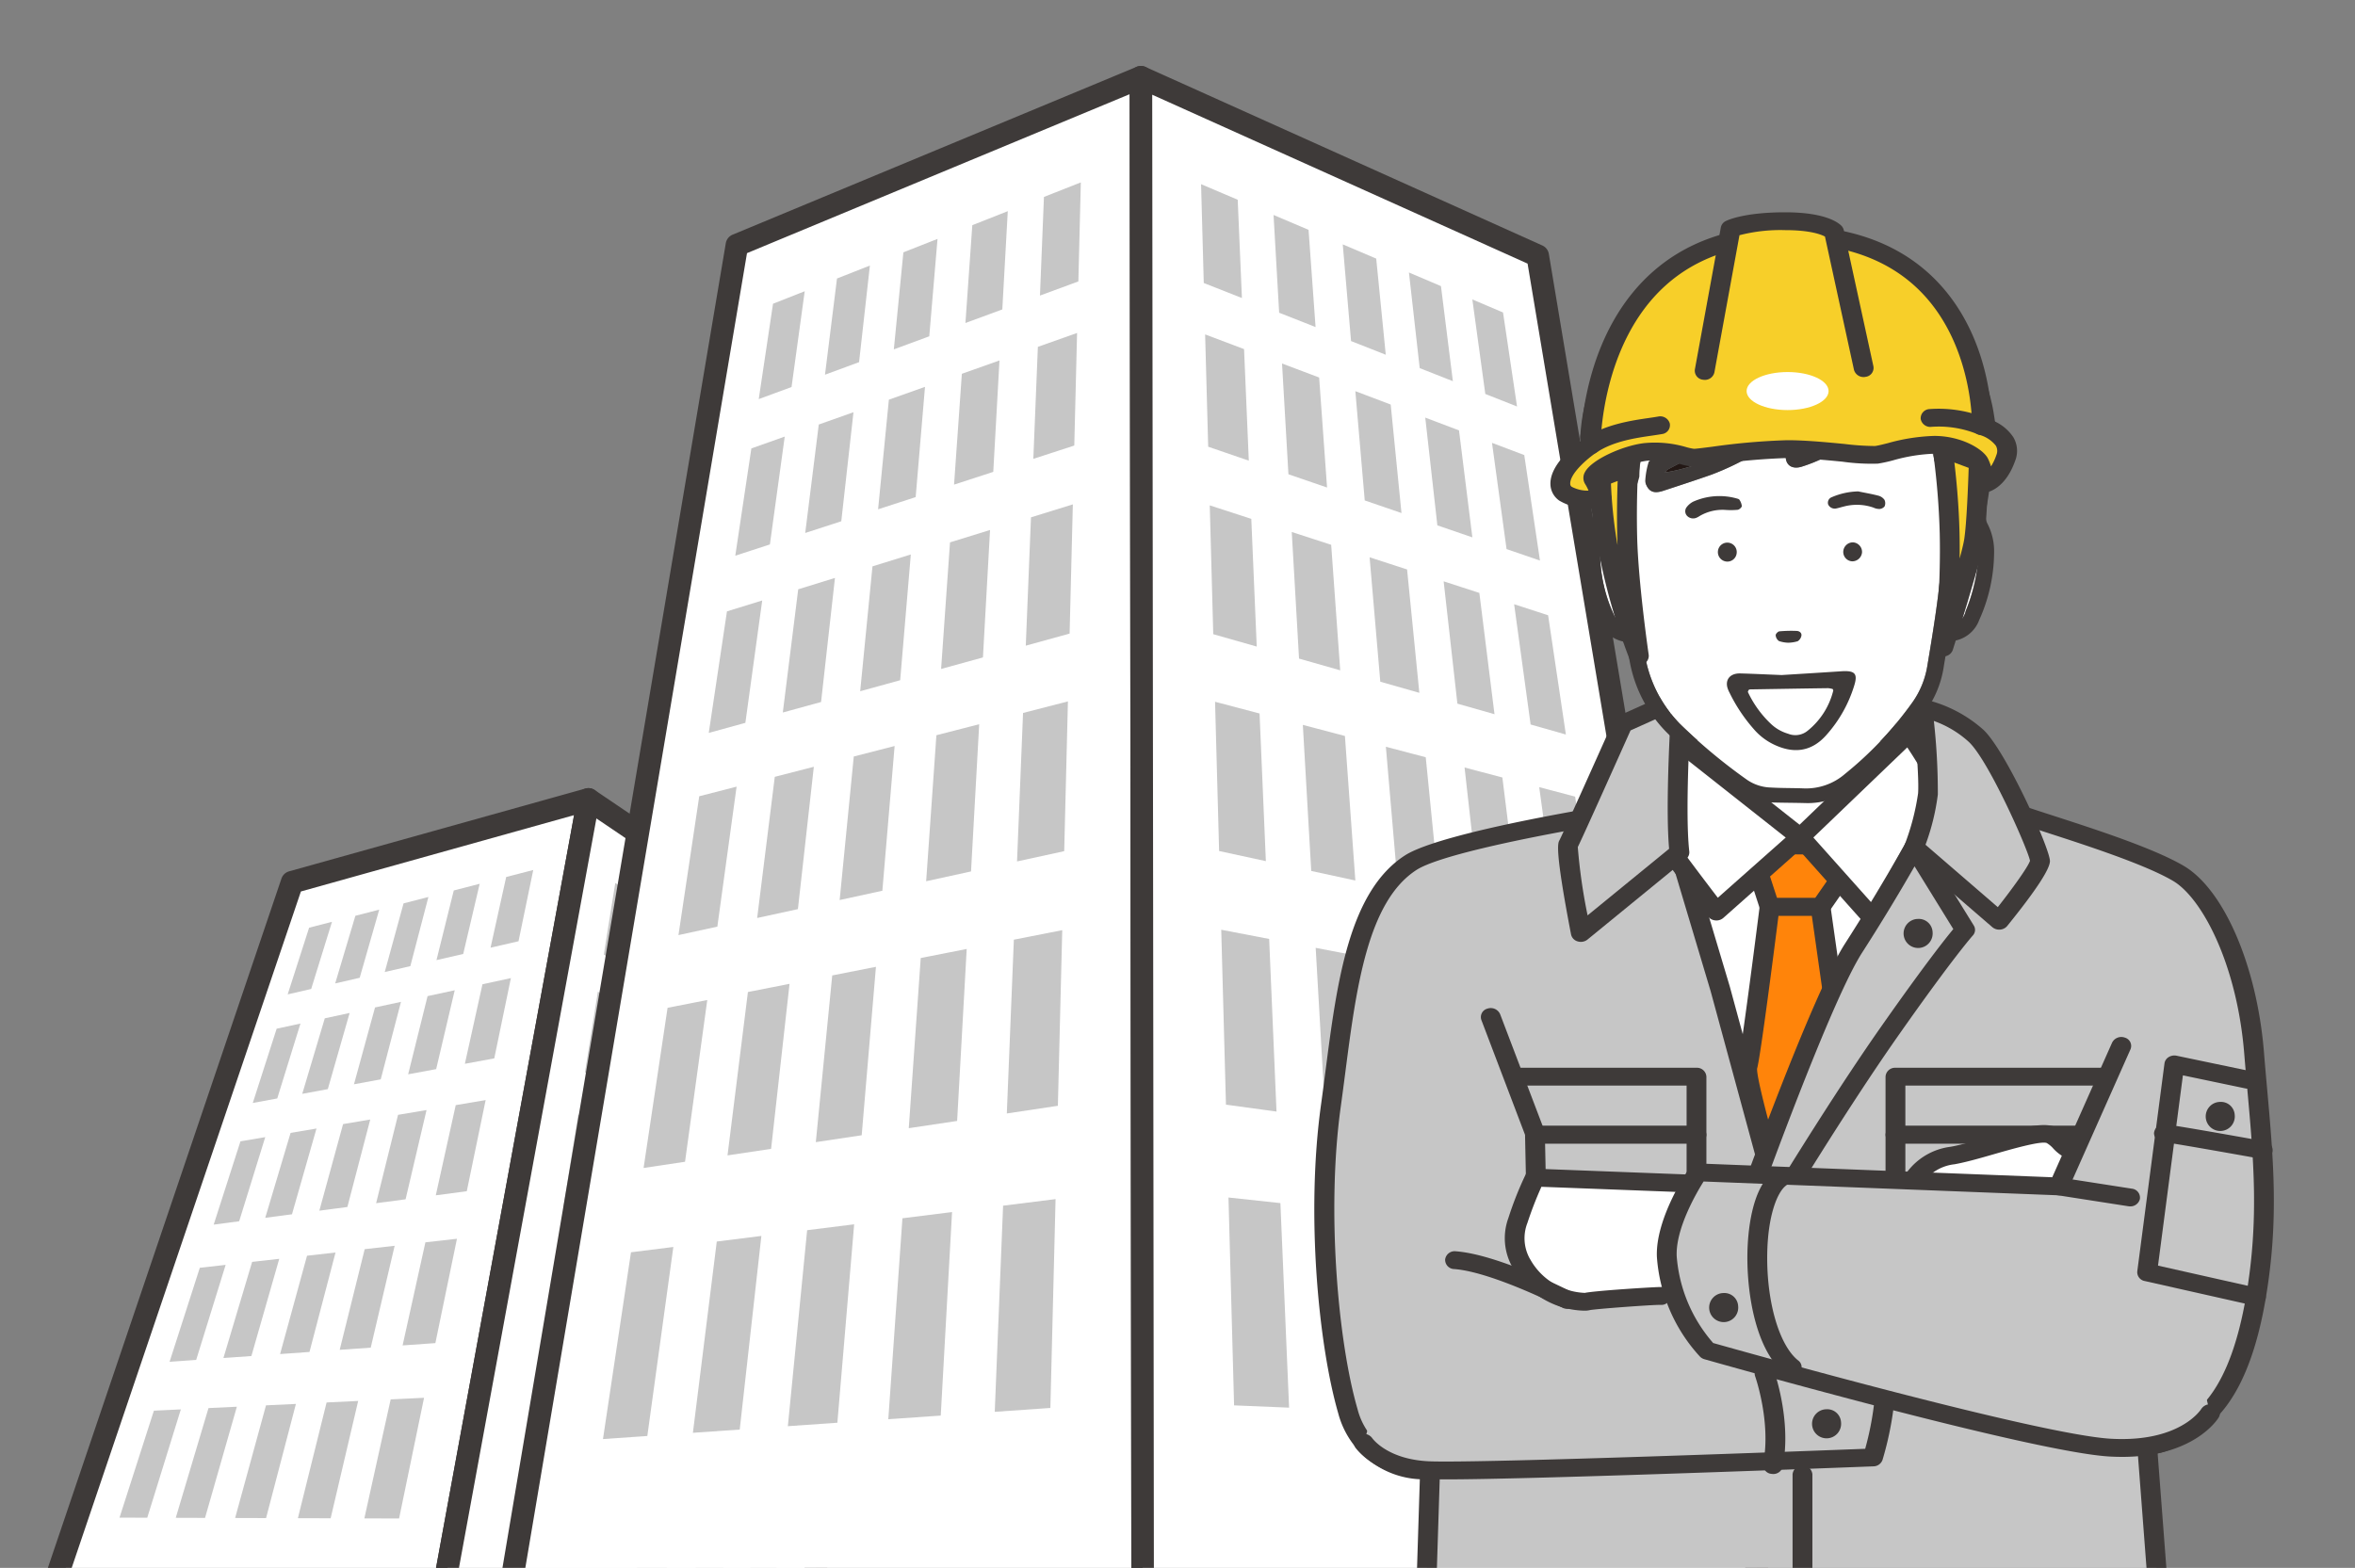 <svg xmlns="http://www.w3.org/2000/svg" xmlns:xlink="http://www.w3.org/1999/xlink" width="336.363" height="224" viewBox="0 0 336.363 224">
  <rect x="0" y="0" width="336.363" height="224" fill="#808080" stroke="none"/>
  <defs>
    <clipPath id="clip-path">
      <rect id="長方形_144" data-name="長方形 144" width="333.773" height="223.999" fill="none"/>
    </clipPath>
    <clipPath id="clip-path-2">
      <rect id="長方形_143" data-name="長方形 143" width="173.583" height="198.07" fill="none"/>
    </clipPath>
  </defs>
  <g id="グループ_549" data-name="グループ 549" transform="translate(-872 -7802.975)">
    <g id="グループ_86" data-name="グループ 86" transform="translate(872 7802.976)">
      <path id="パス_1209" data-name="パス 1209" d="M52.13,183.847,19.286,280.728h54.8l19.92-108.58Z" transform="translate(-9.898 -56.728)" fill="#fff"/>
      <g id="グループ_85" data-name="グループ 85">
        <g id="グループ_84" data-name="グループ 84" clip-path="url(#clip-path)">
          <path id="パス_1210" data-name="パス 1210" d="M60.518,324.444a1.616,1.616,0,0,1-.238-.017L1.375,315.7a1.612,1.612,0,0,1-1.289-2.113L44.447,182.642a1.612,1.612,0,0,1,1.092-1.035l42.319-11.829a1.611,1.611,0,0,1,2.018,1.844L62.1,323.123a1.612,1.612,0,0,1-1.583,1.322M3.758,312.793l55.455,8.216L86.241,173.578,47.225,184.484Z" transform="translate(-4.248 -57.121)" fill="#3e3a39"/>
          <path id="パス_1211" data-name="パス 1211" d="M71.743,208.1l-3.357.772,3.06-9.525,3.27-.842Z" transform="translate(-27.297 -66.809)" fill="#c6c6c6"/>
          <path id="パス_1212" data-name="パス 1212" d="M82.12,205.623l-3.5.805,2.883-9.664,3.406-.876Z" transform="translate(-30.745 -65.929)" fill="#c6c6c6"/>
          <path id="パス_1213" data-name="パス 1213" d="M92.95,203.041l-3.654.841,2.686-9.807,3.549-.914Z" transform="translate(-34.343 -65.012)" fill="#c6c6c6"/>
          <path id="パス_1214" data-name="パス 1214" d="M104.26,200.346l-3.819.879,2.471-9.952,3.7-.953Z" transform="translate(-38.1 -64.055)" fill="#c6c6c6"/>
          <path id="パス_1215" data-name="パス 1215" d="M116.085,197.53l-3.994.919,2.233-10.1,3.866-1Z" transform="translate(-42.026 -63.056)" fill="#c6c6c6"/>
          <path id="パス_1216" data-name="パス 1216" d="M64.36,231.118l-3.493.645,3.41-10.612,3.4-.734Z" transform="translate(-24.762 -74.184)" fill="#c6c6c6"/>
          <path id="パス_1217" data-name="パス 1217" d="M75.175,229.015l-3.652.675L74.742,218.9l3.55-.766Z" transform="translate(-28.354 -73.415)" fill="#c6c6c6"/>
          <path id="パス_1218" data-name="パス 1218" d="M86.489,226.816l-3.823.706,3.008-10.978,3.708-.8Z" transform="translate(-32.109 -72.612)" fill="#c6c6c6"/>
          <path id="パス_1219" data-name="パス 1219" d="M98.338,224.514l-4,.74,2.773-11.169,3.878-.837Z" transform="translate(-36.041 -71.772)" fill="#c6c6c6"/>
          <path id="パス_1220" data-name="パス 1220" d="M110.759,222.1l-4.2.776,2.513-11.366,4.059-.876Z" transform="translate(-40.162 -70.893)" fill="#c6c6c6"/>
          <path id="パス_1221" data-name="パス 1221" d="M56.084,256.9l-3.64.48,3.823-11.9,3.54-.6Z" transform="translate(-21.923 -82.42)" fill="#c6c6c6"/>
          <path id="パス_1222" data-name="パス 1222" d="M67.37,255.277l-3.816.5,3.618-12.13,3.7-.623Z" transform="translate(-25.668 -81.794)" fill="#c6c6c6"/>
          <path id="パス_1223" data-name="パス 1223" d="M79.211,253.577l-4.005.529,3.39-12.372,3.88-.653Z" transform="translate(-29.595 -81.139)" fill="#c6c6c6"/>
          <path id="パス_1224" data-name="パス 1224" d="M91.646,251.794l-4.208.555,3.133-12.622,4.069-.685Z" transform="translate(-33.717 -80.453)" fill="#c6c6c6"/>
          <path id="パス_1225" data-name="パス 1225" d="M104.722,249.919l-4.427.584,2.848-12.884,4.272-.719Z" transform="translate(-38.051 -79.733)" fill="#c6c6c6"/>
          <path id="パス_1226" data-name="パス 1226" d="M46.743,285.962l-3.8.267L47.262,272.8l3.69-.416Z" transform="translate(-18.723 -91.674)" fill="#c6c6c6"/>
          <path id="パス_1227" data-name="パス 1227" d="M58.536,284.97l-3.992.281,4.1-13.733,3.872-.437Z" transform="translate(-22.631 -91.236)" fill="#c6c6c6"/>
          <path id="パス_1228" data-name="パス 1228" d="M70.947,283.927l-4.2.3,3.849-14.05,4.069-.459Z" transform="translate(-26.743 -90.776)" fill="#c6c6c6"/>
          <path id="パス_1229" data-name="パス 1229" d="M84.024,282.828l-4.432.311,3.57-14.381,4.279-.483Z" transform="translate(-31.073 -90.292)" fill="#c6c6c6"/>
          <path id="パス_1230" data-name="パス 1230" d="M97.824,281.671,93.145,282,96.4,267.271l4.508-.508Z" transform="translate(-35.641 -89.783)" fill="#c6c6c6"/>
          <path id="パス_1231" data-name="パス 1231" d="M36.118,318.983l-3.963-.012,4.91-15.28,3.85-.184Z" transform="translate(-15.085 -102.15)" fill="#c6c6c6"/>
          <path id="パス_1232" data-name="パス 1232" d="M48.454,318.815l-4.182-.013,4.676-15.676L53,302.933Z" transform="translate(-19.169 -101.957)" fill="#c6c6c6"/>
          <path id="パス_1233" data-name="パス 1233" d="M61.483,318.638l-4.419-.013,4.409-16.094,4.272-.2Z" transform="translate(-23.48 -101.753)" fill="#c6c6c6"/>
          <path id="パス_1234" data-name="パス 1234" d="M75.264,318.451l-4.678-.014,4.1-16.533,4.51-.215Z" transform="translate(-28.038 -101.538)" fill="#c6c6c6"/>
          <path id="パス_1235" data-name="パス 1235" d="M89.865,318.253l-4.96-.015,3.758-17,4.768-.228Z" transform="translate(-32.864 -101.31)" fill="#c6c6c6"/>
          <path id="パス_1236" data-name="パス 1236" d="M91.28,323.65l58.467,8.663,4.852-136.12-35.543-24.044Z" transform="translate(-35.012 -57.939)" fill="#fff"/>
          <path id="パス_1237" data-name="パス 1237" d="M148.928,333.107a1.583,1.583,0,0,1-.237-.017l-58.466-8.663a1.611,1.611,0,0,1-1.348-1.885l27.775-151.5a1.612,1.612,0,0,1,2.487-1.045l35.543,24.044a1.612,1.612,0,0,1,.708,1.394l-4.852,136.12a1.611,1.611,0,0,1-1.61,1.554M92.347,321.482l55.035,8.154,4.756-133.424-32.761-22.163Z" transform="translate(-34.193 -57.121)" fill="#3e3a39"/>
          <path id="パス_1238" data-name="パス 1238" d="M174.8,223.726l2.868,1.737.508-9.878-2.762-1.78Z" transform="translate(-63.162 -71.959)" fill="#c6c6c6"/>
          <path id="パス_1239" data-name="パス 1239" d="M165.863,218.273l3,1.814.724-9.963-2.881-1.856Z" transform="translate(-60.149 -70.096)" fill="#c6c6c6"/>
          <path id="パス_1240" data-name="パス 1240" d="M156.518,212.574l3.133,1.9.959-10.046-3.008-1.939Z" transform="translate(-56.999 -68.15)" fill="#c6c6c6"/>
          <path id="パス_1241" data-name="パス 1241" d="M146.738,206.614l3.279,1.986,1.213-10.127-3.143-2.025Z" transform="translate(-53.703 -66.117)" fill="#c6c6c6"/>
          <path id="パス_1242" data-name="パス 1242" d="M136.492,200.374l3.436,2.081,1.491-10.2-3.288-2.118Z" transform="translate(-50.25 -63.992)" fill="#c6c6c6"/>
          <path id="パス_1243" data-name="パス 1243" d="M173.293,247.524l3.04,1.651.567-11-2.922-1.712Z" transform="translate(-62.653 -79.585)" fill="#c6c6c6"/>
          <path id="パス_1244" data-name="パス 1244" d="M163.8,242.308l3.184,1.73.809-11.122-3.056-1.79Z" transform="translate(-59.452 -77.789)" fill="#c6c6c6"/>
          <path id="パス_1245" data-name="パス 1245" d="M153.843,236.845l3.339,1.813,1.073-11.243-3.2-1.874Z" transform="translate(-56.098 -75.91)" fill="#c6c6c6"/>
          <path id="パス_1246" data-name="パス 1246" d="M143.4,231.117l3.5,1.9,1.361-11.363-3.35-1.962Z" transform="translate(-52.578 -73.942)" fill="#c6c6c6"/>
          <path id="パス_1247" data-name="パス 1247" d="M132.427,225.1l3.682,2,1.677-11.481-3.513-2.058Z" transform="translate(-48.88 -71.878)" fill="#c6c6c6"/>
          <path id="パス_1248" data-name="パス 1248" d="M171.6,274.159l3.235,1.532.635-12.325-3.1-1.616Z" transform="translate(-62.082 -88.096)" fill="#c6c6c6"/>
          <path id="パス_1249" data-name="パス 1249" d="M161.474,269.281l3.4,1.609.908-12.494-3.251-1.694Z" transform="translate(-58.669 -86.397)" fill="#c6c6c6"/>
          <path id="パス_1250" data-name="パス 1250" d="M150.829,264.157l3.573,1.692,1.209-12.666-3.412-1.778Z" transform="translate(-55.082 -84.614)" fill="#c6c6c6"/>
          <path id="パス_1251" data-name="パス 1251" d="M139.626,258.769l3.762,1.781,1.538-12.838-3.585-1.868Z" transform="translate(-51.306 -82.742)" fill="#c6c6c6"/>
          <path id="パス_1252" data-name="パス 1252" d="M127.818,253.094l3.966,1.878,1.9-13.013-3.771-1.964Z" transform="translate(-47.327 -80.774)" fill="#c6c6c6"/>
          <path id="パス_1253" data-name="パス 1253" d="M169.689,304.172l3.457,1.367.717-13.9-3.3-1.483Z" transform="translate(-61.438 -97.655)" fill="#c6c6c6"/>
          <path id="パス_1254" data-name="パス 1254" d="M158.844,299.764l3.642,1.441,1.028-14.138-3.475-1.56Z" transform="translate(-57.783 -96.092)" fill="#c6c6c6"/>
          <path id="パス_1255" data-name="パス 1255" d="M147.407,295.12l3.843,1.52,1.372-14.377-3.658-1.641Z" transform="translate(-53.929 -94.448)" fill="#c6c6c6"/>
          <path id="パス_1256" data-name="パス 1256" d="M135.327,290.219l4.06,1.606,1.752-14.621-3.855-1.73Z" transform="translate(-49.857 -92.715)" fill="#c6c6c6"/>
          <path id="パス_1257" data-name="パス 1257" d="M122.549,285.039l4.3,1.7,2.173-14.872-4.069-1.826Z" transform="translate(-45.551 -90.886)" fill="#c6c6c6"/>
          <path id="パス_1258" data-name="パス 1258" d="M167.517,338.248l3.711,1.142.814-15.807-3.536-1.3Z" transform="translate(-60.706 -108.469)" fill="#c6c6c6"/>
          <path id="パス_1259" data-name="パス 1259" d="M155.844,334.491l3.923,1.208,1.173-16.127-3.73-1.373Z" transform="translate(-56.772 -107.095)" fill="#c6c6c6"/>
          <path id="パス_1260" data-name="パス 1260" d="M143.487,330.517l4.156,1.28,1.57-16.46-3.94-1.45Z" transform="translate(-52.608 -105.643)" fill="#c6c6c6"/>
          <path id="パス_1261" data-name="パス 1261" d="M130.384,326.308l4.408,1.357,2.013-16.8-4.167-1.534Z" transform="translate(-48.191 -104.109)" fill="#c6c6c6"/>
          <path id="パス_1262" data-name="パス 1262" d="M116.465,321.841l4.685,1.442,2.507-17.159-4.416-1.626Z" transform="translate(-43.5 -102.484)" fill="#c6c6c6"/>
          <path id="パス_1263" data-name="パス 1263" d="M206.429,233.686l-90.778,1.688L148.48,40.616l57.7-23.98Z" transform="translate(-43.226 -5.599)" fill="#fff"/>
          <path id="パス_1264" data-name="パス 1264" d="M114.832,236.17a1.613,1.613,0,0,1-1.589-1.881L146.072,39.53a1.613,1.613,0,0,1,.971-1.221l57.7-23.979a1.612,1.612,0,0,1,2.23,1.487l.245,217.049a1.612,1.612,0,0,1-1.582,1.614l-90.777,1.688h-.03M149.1,40.946,116.743,232.909,204,231.285l-.241-213.051Z" transform="translate(-42.407 -4.781)" fill="#3e3a39"/>
          <path id="パス_1265" data-name="パス 1265" d="M174.555,76.4l-4.686,1.726,2.04-13.625,4.527-1.785Z" transform="translate(-61.499 -21.108)" fill="#c6c6c6"/>
          <path id="パス_1266" data-name="パス 1266" d="M189.01,70.985l-4.869,1.793,1.715-13.743,4.7-1.852Z" transform="translate(-66.309 -19.246)" fill="#c6c6c6"/>
          <path id="パス_1267" data-name="パス 1267" d="M204.036,65.36l-5.062,1.864,1.364-13.861,4.876-1.923Z" transform="translate(-71.308 -17.313)" fill="#c6c6c6"/>
          <path id="パス_1268" data-name="パス 1268" d="M219.666,59.512l-5.268,1.94.983-13.977,5.066-2Z" transform="translate(-76.507 -15.306)" fill="#c6c6c6"/>
          <path id="パス_1269" data-name="パス 1269" d="M235.939,53.425l-5.486,2.02.57-14.092,5.267-2.077Z" transform="translate(-81.917 -13.219)" fill="#c6c6c6"/>
          <path id="パス_1270" data-name="パス 1270" d="M169.76,109.426l-4.944,1.607,2.295-15.325,4.767-1.691Z" transform="translate(-59.796 -31.643)" fill="#c6c6c6"/>
          <path id="パス_1271" data-name="パス 1271" d="M185.034,104.346l-5.15,1.674,1.934-15.493,4.958-1.759Z" transform="translate(-64.874 -29.876)" fill="#c6c6c6"/>
          <path id="パス_1272" data-name="パス 1272" d="M200.95,99.055l-5.368,1.745,1.541-15.663,5.159-1.83Z" transform="translate(-70.165 -28.038)" fill="#c6c6c6"/>
          <path id="パス_1273" data-name="パス 1273" d="M217.549,93.539l-5.6,1.82,1.114-15.833,5.373-1.906Z" transform="translate(-75.681 -26.124)" fill="#c6c6c6"/>
          <path id="パス_1274" data-name="パス 1274" d="M234.876,87.784l-5.849,1.9.648-16,5.6-1.986Z" transform="translate(-81.437 -24.13)" fill="#c6c6c6"/>
          <path id="パス_1275" data-name="パス 1275" d="M164.33,146.789,159.1,148.23l2.6-17.363,5.036-1.558Z" transform="translate(-57.869 -43.521)" fill="#c6c6c6"/>
          <path id="パス_1276" data-name="パス 1276" d="M180.52,142.181l-5.465,1.5,2.2-17.6,5.249-1.625Z" transform="translate(-63.247 -41.889)" fill="#c6c6c6"/>
          <path id="パス_1277" data-name="パス 1277" d="M197.437,137.369l-5.713,1.573,1.756-17.84,5.476-1.7Z" transform="translate(-68.865 -40.188)" fill="#c6c6c6"/>
          <path id="パス_1278" data-name="パス 1278" d="M215.133,132.338l-5.977,1.646,1.272-18.085,5.719-1.77Z" transform="translate(-74.74 -38.412)" fill="#c6c6c6"/>
          <path id="パス_1279" data-name="パス 1279" d="M233.66,127.073,227.4,128.8l.743-18.335,5.978-1.85Z" transform="translate(-80.888 -36.555)" fill="#c6c6c6"/>
          <path id="パス_1280" data-name="パス 1280" d="M158.129,189.4l-5.556,1.21,2.97-19.837,5.335-1.373Z" transform="translate(-55.67 -57.015)" fill="#c6c6c6"/>
          <path id="パス_1281" data-name="パス 1281" d="M175.35,185.457l-5.82,1.267,2.517-20.167,5.577-1.436Z" transform="translate(-61.385 -55.574)" fill="#c6c6c6"/>
          <path id="パス_1282" data-name="パス 1282" d="M193.4,181.324l-6.1,1.329,2.017-20.506,5.835-1.5Z" transform="translate(-67.373 -54.067)" fill="#c6c6c6"/>
          <path id="パス_1283" data-name="パス 1283" d="M212.347,176.989l-6.409,1.4L207.4,157.53l6.113-1.573Z" transform="translate(-73.655 -52.49)" fill="#c6c6c6"/>
          <path id="パス_1284" data-name="パス 1284" d="M232.253,172.438l-6.738,1.467.859-21.213,6.41-1.65Z" transform="translate(-80.253 -50.835)" fill="#c6c6c6"/>
          <path id="パス_1285" data-name="パス 1285" d="M150.981,238.457l-5.92.888,3.426-22.882,5.67-1.115Z" transform="translate(-53.138 -72.479)" fill="#c6c6c6"/>
          <path id="パス_1286" data-name="パス 1286" d="M169.369,235.438l-6.225.934,2.913-23.34,5.947-1.17Z" transform="translate(-59.233 -71.305)" fill="#c6c6c6"/>
          <path id="パス_1287" data-name="パス 1287" d="M188.718,232.265l-6.553.983,2.344-23.817,6.244-1.229Z" transform="translate(-65.643 -70.074)" fill="#c6c6c6"/>
          <path id="パス_1288" data-name="パス 1288" d="M209.1,228.925l-6.908,1.036,1.71-24.312,6.565-1.292Z" transform="translate(-72.394 -68.78)" fill="#c6c6c6"/>
          <path id="パス_1289" data-name="パス 1289" d="M230.608,225.4l-7.292,1.094,1.005-24.827,6.91-1.359Z" transform="translate(-79.512 -67.418)" fill="#c6c6c6"/>
          <path id="パス_1290" data-name="パス 1290" d="M142.648,295.532l-6.335.441,4-26.684,6.05-.758Z" transform="translate(-50.19 -90.378)" fill="#c6c6c6"/>
          <path id="パス_1291" data-name="パス 1291" d="M162.372,293.815l-6.688.465,3.41-27.326,6.37-.8Z" transform="translate(-56.718 -89.579)" fill="#c6c6c6"/>
          <path id="パス_1292" data-name="パス 1292" d="M183.214,292l-7.072.492,2.755-28,6.714-.841Z" transform="translate(-63.613 -88.737)" fill="#c6c6c6"/>
          <path id="パス_1293" data-name="パス 1293" d="M205.273,290.089l-7.49.521L199.8,261.9l7.088-.888Z" transform="translate(-70.907 -87.848)" fill="#c6c6c6"/>
          <path id="パス_1294" data-name="パス 1294" d="M228.659,288.062l-7.945.552,1.192-29.45,7.494-.939Z" transform="translate(-78.635 -86.91)" fill="#c6c6c6"/>
          <path id="パス_1295" data-name="パス 1295" d="M252.452,233.686l88.12-1.639-31.692-189.9L252.207,16.637Z" transform="translate(-89.249 -5.599)" fill="#fff"/>
          <path id="パス_1296" data-name="パス 1296" d="M251.633,234.48a1.612,1.612,0,0,1-1.612-1.611L249.777,15.82a1.612,1.612,0,0,1,2.273-1.473l56.672,25.507a1.61,1.61,0,0,1,.928,1.2l31.693,189.9a1.612,1.612,0,0,1-1.56,1.878l-88.12,1.639h-.029M253,18.313l.24,212.912,84.614-1.574L306.613,42.442Z" transform="translate(-88.43 -4.781)" fill="#3e3a39"/>
          <path id="パス_1297" data-name="パス 1297" d="M325.458,77.987l4.531,1.787-2-13.431-4.383-1.862Z" transform="translate(-113.313 -21.702)" fill="#c6c6c6"/>
          <path id="パス_1298" data-name="パス 1298" d="M311.485,72.341l4.738,1.868-1.7-13.583-4.575-1.945Z" transform="translate(-108.71 -19.75)" fill="#c6c6c6"/>
          <path id="パス_1299" data-name="パス 1299" d="M296.874,66.437l4.958,1.954-1.364-13.736-4.78-2.031Z" transform="translate(-103.904 -17.711)" fill="#c6c6c6"/>
          <path id="パス_1300" data-name="パス 1300" d="M281.579,60.257l5.2,2.048-1-13.889-5-2.124Z" transform="translate(-98.878 -15.58)" fill="#c6c6c6"/>
          <path id="パス_1301" data-name="パス 1301" d="M265.551,53.781,271,55.929l-.6-14.042-5.233-2.224Z" transform="translate(-93.618 -13.35)" fill="#c6c6c6"/>
          <path id="パス_1302" data-name="パス 1302" d="M329.923,110.545l4.771,1.637L332.45,97.109l-4.607-1.743Z" transform="translate(-114.741 -32.097)" fill="#c6c6c6"/>
          <path id="パス_1303" data-name="パス 1303" d="M315.191,105.323l5,1.716-1.909-15.284-4.821-1.824Z" transform="translate(-109.894 -30.268)" fill="#c6c6c6"/>
          <path id="パス_1304" data-name="パス 1304" d="M299.743,99.847l5.249,1.8-1.539-15.5-5.05-1.911Z" transform="translate(-104.819 -28.352)" fill="#c6c6c6"/>
          <path id="パス_1305" data-name="パス 1305" d="M283.524,94.1l5.517,1.893-1.13-15.717-5.3-2Z" transform="translate(-99.498 -26.343)" fill="#c6c6c6"/>
          <path id="パス_1306" data-name="パス 1306" d="M266.477,88.056l5.8,1.992L271.6,74.111l-5.561-2.1Z" transform="translate(-93.912 -24.235)" fill="#c6c6c6"/>
          <path id="パス_1307" data-name="パス 1307" d="M334.964,147.3,340,148.732l-2.537-17.038-4.854-1.577Z" transform="translate(-116.347 -43.793)" fill="#c6c6c6"/>
          <path id="パス_1308" data-name="パス 1308" d="M319.387,142.663l5.3,1.507-2.163-17.328-5.1-1.655Z" transform="translate(-111.229 -42.134)" fill="#c6c6c6"/>
          <path id="パス_1309" data-name="パス 1309" d="M303,137.786l5.577,1.587-1.75-17.625-5.353-1.739Z" transform="translate(-105.854 -40.391)" fill="#c6c6c6"/>
          <path id="パス_1310" data-name="パス 1310" d="M285.741,132.65l5.881,1.674-1.289-17.931-5.631-1.83Z" transform="translate(-100.201 -38.558)" fill="#c6c6c6"/>
          <path id="パス_1311" data-name="パス 1311" d="M267.536,127.233l6.21,1.767-.776-18.244-5.932-1.927Z" transform="translate(-94.248 -36.628)" fill="#c6c6c6"/>
          <path id="パス_1312" data-name="パス 1312" d="M340.7,189.117l5.332,1.155-2.89-19.413-5.129-1.351Z" transform="translate(-118.168 -57.05)" fill="#c6c6c6"/>
          <path id="パス_1313" data-name="パス 1313" d="M324.176,185.287l5.627,1.219L327.329,166.7l-5.4-1.423Z" transform="translate(-112.747 -55.625)" fill="#c6c6c6"/>
          <path id="パス_1314" data-name="パス 1314" d="M306.732,181.245l5.948,1.288-2.007-20.222-5.694-1.5Z" transform="translate(-107.035 -54.124)" fill="#c6c6c6"/>
          <path id="パス_1315" data-name="パス 1315" d="M288.289,176.971l6.3,1.364L293.1,157.686l-6.01-1.584Z" transform="translate(-101.006 -52.539)" fill="#c6c6c6"/>
          <path id="パス_1316" data-name="パス 1316" d="M268.758,172.445l6.677,1.446-.9-21.093-6.356-1.674Z" transform="translate(-94.633 -50.863)" fill="#c6c6c6"/>
          <path id="パス_1317" data-name="パス 1317" d="M347.284,237.124l5.663.774-3.323-22.322-5.436-1.043Z" transform="translate(-120.249 -72.204)" fill="#c6c6c6"/>
          <path id="パス_1318" data-name="パス 1318" d="M329.695,234.4l6,.821-2.855-22.866-5.745-1.1Z" transform="translate(-114.489 -71.102)" fill="#c6c6c6"/>
          <path id="パス_1319" data-name="パス 1319" d="M311.049,231.522l6.37.871-2.326-23.436-6.08-1.166Z" transform="translate(-108.394 -69.935)" fill="#c6c6c6"/>
          <path id="パス_1320" data-name="パス 1320" d="M291.249,228.461l6.774.926L296.3,205.353l-6.446-1.237Z" transform="translate(-101.936 -68.698)" fill="#c6c6c6"/>
          <path id="パス_1321" data-name="パス 1321" d="M270.183,225.206l7.219.987-1.049-24.663-6.845-1.313Z" transform="translate(-95.08 -67.386)" fill="#c6c6c6"/>
          <path id="パス_1322" data-name="パス 1322" d="M354.92,292.8l6.035.251-3.861-25.938-5.78-.621Z" transform="translate(-122.651 -89.693)" fill="#c6c6c6"/>
          <path id="パス_1323" data-name="パス 1323" d="M336.124,291.619l6.426.267L339.217,265.2l-6.134-.658Z" transform="translate(-116.506 -89.035)" fill="#c6c6c6"/>
          <path id="パス_1324" data-name="パス 1324" d="M316.1,290.358l6.856.285-2.728-27.483-6.522-.7Z" transform="translate(-109.977 -88.335)" fill="#c6c6c6"/>
          <path id="パス_1325" data-name="パス 1325" d="M294.73,289.014l7.331.3-2.037-28.326-6.947-.746Z" transform="translate(-103.024 -87.59)" fill="#c6c6c6"/>
          <path id="パス_1326" data-name="パス 1326" d="M271.869,287.577l7.857.326-1.242-29.223-7.416-.8Z" transform="translate(-95.606 -86.795)" fill="#c6c6c6"/>
        </g>
      </g>
    </g>
    <g id="グループ_83" data-name="グループ 83" transform="translate(1034.78 7828.905)">
      <g id="グループ_82" data-name="グループ 82" transform="translate(0 0)" clip-path="url(#clip-path-2)">
        <path id="パス_1134" data-name="パス 1134" d="M120.667,145.6s12.492.225,17.847,2.031,16.835,5.21,21.966,8.219,9.841,13.422,10.83,25.668c.995,12.345,2.453,21.957.267,34.846-2.766,16.306-8.969,18.127-11.2,19.732a7.678,7.678,0,0,1-4.347,1.531l2.115,27.765H52.847l.763-24.253s-9.058.787-11.735-8.444-4.61-27.939-2.429-43.639c1.943-13.981,2.914-29.274,11.416-34.735,6.172-3.965,43.7-9.725,51.734-9.925a132.766,132.766,0,0,1,18.071,1.2" transform="translate(-12.138 -57.013)" fill="#c6c6c6"/>
        <path id="パス_1135" data-name="パス 1135" d="M157.459,265.84H52.159a1.5,1.5,0,0,1-1.016-.386,1.212,1.212,0,0,1-.4-.924l.722-22.936a12.649,12.649,0,0,1-11.649-9.4c-2.816-9.711-4.637-28.475-2.464-44.119.222-1.6.433-3.22.642-4.839,1.632-12.591,3.32-25.612,11.355-30.775,6.688-4.3,44.875-9.971,52.52-10.162A132.737,132.737,0,0,1,120.1,143.5c1.265.026,12.894.313,18.222,2.11,1,.337,2.22.732,3.571,1.169,6.063,1.964,14.366,4.651,18.671,7.176,5.76,3.379,10.475,14.333,11.468,26.642.151,1.873.313,3.684.471,5.451.892,9.983,1.663,18.6-.216,29.68-2.536,14.957-7.962,18.24-10.877,20-.334.2-.622.376-.836.531a9.71,9.71,0,0,1-3.727,1.65l2.024,26.564a1.2,1.2,0,0,1-.377.956,1.494,1.494,0,0,1-1.035.4M53.616,263.292H155.943l-2.011-26.4a1.2,1.2,0,0,1,.4-.974,1.5,1.5,0,0,1,1.072-.386,6.227,6.227,0,0,0,3.407-1.253c.306-.221.655-.432,1.025-.655,2.554-1.546,7.309-4.423,9.658-18.274,1.829-10.784,1.071-19.268.193-29.092-.158-1.774-.32-3.591-.473-5.471-1.029-12.76-6.019-22.245-10.19-24.692-4.028-2.363-12.486-5.1-18.083-6.912-1.365-.442-2.6-.84-3.607-1.182-5.065-1.709-17.256-1.948-17.379-1.95a1.521,1.521,0,0,1-.189-.015,132.812,132.812,0,0,0-17.813-1.189c-7.764.194-45.117,5.94-50.952,9.689-7.014,4.506-8.628,16.956-10.188,29-.21,1.625-.422,3.251-.645,4.859-2.052,14.772-.395,33.545,2.394,43.16a9.956,9.956,0,0,0,10.235,7.5,1.517,1.517,0,0,1,1.1.341,1.216,1.216,0,0,1,.448.963Z" transform="translate(-11.451 -56.186)" fill="#3e3a39"/>
        <path id="パス_1136" data-name="パス 1136" d="M110.891,129.79l1.215,15.511h34.247l-.729-15.292Z" transform="translate(-35.735 -51.269)" fill="#fff"/>
        <path id="パス_1137" data-name="パス 1137" d="M145.668,145.748H111.421a1.362,1.362,0,0,1-1.413-1.184l-1.214-15.511a1.2,1.2,0,0,1,.38-.961,1.493,1.493,0,0,1,1.033-.4h.01l34.733.218a1.358,1.358,0,0,1,1.405,1.219l.729,15.292a1.2,1.2,0,0,1-.392.935,1.5,1.5,0,0,1-1.022.392M112.741,143.2H144.19l-.607-12.753-31.856-.2Z" transform="translate(-35.05 -50.442)" fill="#3e3a39"/>
        <path id="パス_1138" data-name="パス 1138" d="M113.768,157.9l33.523-.725-20.569,46.456L119.6,177.418Z" transform="translate(-36.673 -62.053)" fill="#fff"/>
        <path id="パス_1139" data-name="パス 1139" d="M126.038,204.08c-.033,0-.066,0-.1,0a1.383,1.383,0,0,1-1.277-.968l-7.125-26.215-5.822-19.488a1.174,1.174,0,0,1,.234-1.094,1.471,1.471,0,0,1,1.1-.51l33.523-.725h.034a1.468,1.468,0,0,1,1.162.546,1.166,1.166,0,0,1,.154,1.2l-20.569,46.456a1.424,1.424,0,0,1-1.315.8m-11.12-45.771,5.362,17.951,6.081,22.373L144.5,157.67Z" transform="translate(-35.988 -61.226)" fill="#3e3a39"/>
        <path id="パス_1140" data-name="パス 1140" d="M128.548,156.456c1.7.218,16.274.218,16.274.218l-6.072,8.738h-7.287Z" transform="translate(-41.491 -61.769)" fill="#ff840a"/>
        <path id="パス_1141" data-name="パス 1141" d="M138.065,165.86h-7.286a1.406,1.406,0,0,1-1.36-.917l-2.915-8.957a1.18,1.18,0,0,1,.289-1.192,1.519,1.519,0,0,1,1.27-.427c1.167.15,10.478.206,16.074.206a1.448,1.448,0,0,1,1.239.656,1.163,1.163,0,0,1-.038,1.292l-6.072,8.738a1.459,1.459,0,0,1-1.2.6m-6.225-2.548h5.441l4.3-6.194c-3.266-.008-8.716-.034-11.8-.121Z" transform="translate(-40.806 -60.943)" fill="#3e3a39"/>
        <path id="パス_1142" data-name="パス 1142" d="M131.327,171.231h7.287l3.477,24.538-9.715,15.438s-4.7-15.657-4.21-17.186,3.162-22.79,3.162-22.79" transform="translate(-41.354 -67.587)" fill="#ff840a"/>
        <path id="パス_1143" data-name="パス 1143" d="M131.7,211.653a1.591,1.591,0,0,1-.179-.01,1.379,1.379,0,0,1-1.19-.932c-2.189-7.3-4.7-16.322-4.205-17.868.34-1.106,2.092-14.438,3.117-22.583a1.371,1.371,0,0,1,1.407-1.13h7.288a1.375,1.375,0,0,1,1.4,1.112l3.477,24.538a1.16,1.16,0,0,1-.172.788l-9.715,15.438a1.453,1.453,0,0,1-1.231.647m-2.83-18.175c-.087,1.1,1.494,7.28,3.308,13.553l7.772-12.35-3.26-23.005H131.92c-.652,5.153-2.56,20.035-3.045,21.8m-.008.029-.011.036a.375.375,0,0,0,.011-.036" transform="translate(-40.682 -66.76)" fill="#3e3a39"/>
        <path id="パス_1144" data-name="パス 1144" d="M108.293,129.79l19.188,15.147L115.5,155.569s-13.278-17.259-12.55-17.7,5.344-8.083,5.344-8.083" transform="translate(-33.137 -51.269)" fill="#fff"/>
        <path id="パス_1145" data-name="パス 1145" d="M114.813,156.016c-.044,0-.088,0-.132-.006a1.448,1.448,0,0,1-1.032-.543c-13.131-17.068-12.933-18-12.8-18.618a1.382,1.382,0,0,1,.507-.777,91.065,91.065,0,0,0,5.009-7.716,1.418,1.418,0,0,1,1-.646,1.536,1.536,0,0,1,1.183.3l19.188,15.146a1.226,1.226,0,0,1,.482.92,1.211,1.211,0,0,1-.421.945l-11.982,10.632a1.506,1.506,0,0,1-.995.367m-10.983-18.691c1.124,2,6.193,8.912,11.19,15.444l9.7-8.6L108,130.97a71.7,71.7,0,0,1-4.172,6.355m-2.354-1.337h0m0,0h0" transform="translate(-32.452 -50.443)" fill="#3e3a39"/>
        <path id="パス_1146" data-name="パス 1146" d="M154.9,130.15l-15.545,14.928,10.526,11.8s9.8-17.4,10.039-18.059-5.019-8.666-5.019-8.666" transform="translate(-45.015 -51.411)" fill="#fff"/>
        <path id="パス_1147" data-name="パス 1147" d="M149.2,157.323a1.484,1.484,0,0,1-1.1-.477l-10.525-11.8a1.18,1.18,0,0,1,.071-1.668l15.544-14.928a1.511,1.511,0,0,1,1.188-.4,1.436,1.436,0,0,1,1.064.618c5.591,8.51,5.364,9.124,5.144,9.717-.249.672-7.16,12.974-10.119,18.232a1.426,1.426,0,0,1-1.117.691c-.05,0-.1.007-.147.007m-8.652-13.006,8.381,9.393c3.47-6.173,7.918-14.125,8.83-15.862a72.044,72.044,0,0,0-3.8-6.406Z" transform="translate(-44.33 -50.584)" fill="#3e3a39"/>
        <path id="パス_1148" data-name="パス 1148" d="M106.384,121.857s-1.053,15.8-.324,22.138L91.977,155.5s-2.271-11.8-1.785-12.674,7.773-17.186,7.773-17.186Z" transform="translate(-28.965 -48.146)" fill="#c6c6c6"/>
        <path id="パス_1149" data-name="パス 1149" d="M91.3,155.95a1.57,1.57,0,0,1-.46-.069,1.322,1.322,0,0,1-.936-.988c-2.351-12.213-1.883-13.055-1.657-13.46.363-.663,4.819-10.584,7.725-17.091a1.336,1.336,0,0,1,.681-.664l8.42-3.787a1.555,1.555,0,0,1,1.413.076,1.238,1.238,0,0,1,.634,1.14c-.01.156-1.037,15.771-.329,21.93a1.21,1.21,0,0,1-.456,1.074L92.256,155.618a1.506,1.506,0,0,1-.952.332m-.438-13.537a79.118,79.118,0,0,0,1.4,9.753l11.643-9.514c-.47-5.219,0-15.1.251-19.5l-5.76,2.589c-1.277,2.858-6.692,14.963-7.538,16.674" transform="translate(-28.291 -47.318)" fill="#3e3a39"/>
        <path id="パス_1150" data-name="パス 1150" d="M164.718,124.385s.971,9.248.755,12.258a35.04,35.04,0,0,1-1.969,7.622l12.144,10.486s5.83-7.209,5.83-8.52-5.914-14.786-9.072-17.844a17.61,17.61,0,0,0-7.687-4" transform="translate(-52.885 -49.141)" fill="#c6c6c6"/>
        <path id="パス_1151" data-name="パス 1151" d="M174.962,155.2a1.505,1.505,0,0,1-.981-.355l-12.144-10.486a1.187,1.187,0,0,1-.359-1.331,34.072,34.072,0,0,0,1.9-7.292c.206-2.874-.743-11.964-.752-12.056a1.21,1.21,0,0,1,.477-1.078,1.535,1.535,0,0,1,1.252-.283,19.007,19.007,0,0,1,8.406,4.376c3.247,3.146,9.45,16.921,9.45,18.711,0,1.145-2.052,4.263-6.1,9.269a1.463,1.463,0,0,1-1.02.52c-.042,0-.084,0-.125,0M164.44,143.072l10.324,8.914c2.187-2.781,4.341-5.787,4.6-6.626-.285-1.585-5.82-14.157-8.687-16.934a14.746,14.746,0,0,0-5.047-3.04A92.427,92.427,0,0,1,166.2,135.9a32.339,32.339,0,0,1-1.761,7.174" transform="translate(-52.2 -48.314)" fill="#3e3a39"/>
        <path id="パス_1152" data-name="パス 1152" d="M152.351,157.177l7.282,11.794s-2.679,2.939-10.71,14.376-17.178,26.687-17.178,26.687l-2.454-4.013s9.845-27.336,14.4-34.427c5.236-8.156,8.663-14.418,8.663-14.418" transform="translate(-41.733 -62.053)" fill="#c6c6c6"/>
        <path id="パス_1153" data-name="パス 1153" d="M131.059,210.482a1.446,1.446,0,0,1-1.24-.66l-2.454-4.013a1.161,1.161,0,0,1-.107-1.007c.4-1.121,9.944-27.545,14.518-34.67,5.152-8.026,8.584-14.282,8.619-14.344a1.435,1.435,0,0,1,1.235-.711,1.487,1.487,0,0,1,1.273.655l7.282,11.794a1.173,1.173,0,0,1-.143,1.426c-.026.029-2.761,3.075-10.608,14.249-7.912,11.268-17.038,26.46-17.129,26.612a1.445,1.445,0,0,1-1.241.669Zm-.917-5.417.912,1.492c2.781-4.559,9.752-15.839,15.986-24.716,6.022-8.576,9.047-12.4,10.218-13.808l-5.536-8.965c-1.448,2.53-4.1,7.058-7.495,12.339-4.082,6.36-12.7,29.846-14.086,33.659" transform="translate(-41.048 -61.226)" fill="#3e3a39"/>
        <rect id="長方形_139" data-name="長方形 139" width="26.718" height="8.301" transform="translate(52.81 127.894)" fill="#c6c6c6"/>
        <path id="パス_1154" data-name="パス 1154" d="M103.772,219.978H77.054a1.351,1.351,0,0,1-1.416-1.274v-8.3a1.351,1.351,0,0,1,1.416-1.274h26.718a1.35,1.35,0,0,1,1.415,1.274v8.3a1.35,1.35,0,0,1-1.415,1.274m-25.3-2.547h23.886v-5.754H78.471Z" transform="translate(-24.243 -82.51)" fill="#3e3a39"/>
        <rect id="長方形_140" data-name="長方形 140" width="26.718" height="15.948" transform="translate(52.81 136.194)" fill="#c6c6c6"/>
        <path id="パス_1155" data-name="パス 1155" d="M103.772,241.318H77.054a1.35,1.35,0,0,1-1.416-1.273V224.1a1.35,1.35,0,0,1,1.416-1.273h26.718a1.35,1.35,0,0,1,1.415,1.273v15.948a1.35,1.35,0,0,1-1.415,1.273m-25.3-2.547h23.886v-13.4H78.471Z" transform="translate(-24.243 -87.902)" fill="#3e3a39"/>
        <rect id="長方形_141" data-name="長方形 141" width="31.575" height="8.301" transform="translate(107.946 127.894)" fill="#c6c6c6"/>
        <path id="パス_1156" data-name="パス 1156" d="M190.429,219.978H158.854a1.351,1.351,0,0,1-1.416-1.274v-8.3a1.351,1.351,0,0,1,1.416-1.274h31.575a1.351,1.351,0,0,1,1.416,1.274v8.3a1.351,1.351,0,0,1-1.416,1.274M160.27,217.43h28.744v-5.754H160.27Z" transform="translate(-50.908 -82.509)" fill="#3e3a39"/>
        <rect id="長方形_142" data-name="長方形 142" width="31.575" height="15.948" transform="translate(107.946 136.194)" fill="#c6c6c6"/>
        <path id="パス_1157" data-name="パス 1157" d="M190.429,241.318H158.854a1.35,1.35,0,0,1-1.416-1.273V224.1a1.35,1.35,0,0,1,1.416-1.273h31.575a1.35,1.35,0,0,1,1.416,1.273v15.948a1.35,1.35,0,0,1-1.416,1.273M160.27,238.77h28.744v-13.4H160.27Z" transform="translate(-50.908 -87.902)" fill="#3e3a39"/>
        <path id="パス_1158" data-name="パス 1158" d="M162.72,231.618c.892-.6,1.562-3.01,6.024-3.813s12.493-4.013,14.278-2.809.669,1,2.9,2.207,4.238,2.207,3.569,3.612-1.785,5.017-3.569,5.017-23.2.4-23.2.4Z" transform="translate(-52.63 -88.652)" fill="#fff"/>
        <path id="パス_1159" data-name="パス 1159" d="M162.035,236.681a1.5,1.5,0,0,1-.99-.363,1.213,1.213,0,0,1-.426-.91v-4.615a1.234,1.234,0,0,1,.557-1.012,4.937,4.937,0,0,0,.39-.456,9.178,9.178,0,0,1,6.215-3.593c1.464-.264,3.436-.829,5.344-1.377,5.151-1.479,8.392-2.329,10.062-1.2a6.446,6.446,0,0,1,1.474,1.253c.16.186.286.332,1.3.881l.278.15c2.34,1.26,4.993,2.688,3.866,5.056-.113.236-.239.539-.379.877-.863,2.073-2.046,4.912-4.493,4.912-1.75,0-22.958.4-23.172.4Zm1.416-5.373v2.8c4.876-.09,20.259-.374,21.786-.374.578-.226,1.529-2.509,1.841-3.259.158-.38.3-.72.427-.986-.084-.449-1.732-1.337-2.716-1.867l-.28-.151a6.119,6.119,0,0,1-2.085-1.5,3.867,3.867,0,0,0-.936-.777c-.868-.312-5.02.879-7.5,1.591-2.073.6-4.031,1.157-5.649,1.448a6.364,6.364,0,0,0-4.469,2.581c-.138.173-.272.341-.416.5" transform="translate(-51.945 -87.827)" fill="#3e3a39"/>
        <path id="パス_1160" data-name="パス 1160" d="M65,197.176l6.315,16.6.235,11.309L73.2,231.2l45.065,11.839a8.645,8.645,0,0,1,3.123,7.224A45.434,45.434,0,0,1,119.6,260.1S65,262.225,56.337,261.93c-6.968-.236-9.468-3.929-9.468-3.929" transform="translate(-14.865 -77.803)" fill="#c6c6c6"/>
        <path id="パス_1161" data-name="パス 1161" d="M57.89,262.4c-.942,0-1.715-.01-2.292-.029-7.641-.26-10.507-4.365-10.625-4.54a1.2,1.2,0,0,1,.472-1.75,1.51,1.51,0,0,1,1.946.425c.084.118,2.27,3.114,8.313,3.319,7.85.262,54.48-1.5,62.1-1.792a43.114,43.114,0,0,0,1.479-8.654,7.488,7.488,0,0,0-2.414-6.028L72.115,231.6a1.344,1.344,0,0,1-.979-.923l-1.644-6.115a1.163,1.163,0,0,1-.04-.276l-.231-11.109L62.979,196.76a1.248,1.248,0,0,1,.882-1.617,1.459,1.459,0,0,1,1.8.793l6.316,16.6a1.165,1.165,0,0,1,.075.389l.232,11.169,1.414,5.262,44.279,11.633a1.47,1.47,0,0,1,.487.228,9.858,9.858,0,0,1,3.654,8.271,46.2,46.2,0,0,1-1.836,10.123,1.394,1.394,0,0,1-1.3.929c-2.082.081-47.949,1.862-61.088,1.862" transform="translate(-14.18 -76.975)" fill="#3e3a39"/>
        <path id="パス_1162" data-name="パス 1162" d="M104.161,235.868l-22.4-.854a47.99,47.99,0,0,0-2.429,6.116,7.131,7.131,0,0,0,.486,6.117,10.551,10.551,0,0,0,9.4,5.476c.669-.2,9.147-.8,10.485-.8" transform="translate(-25.304 -92.702)" fill="#fff"/>
        <path id="パス_1163" data-name="パス 1163" d="M88.12,253.2a12.014,12.014,0,0,1-10.245-6.187,8.4,8.4,0,0,1-.588-7.068,48.756,48.756,0,0,1,2.5-6.286,1.462,1.462,0,0,1,1.349-.746l22.4.855a1.337,1.337,0,0,1,1.355,1.327,1.355,1.355,0,0,1-1.475,1.219L82,235.5A51.762,51.762,0,0,0,80,240.663a6.012,6.012,0,0,0,.33,5.085,1.483,1.483,0,0,1,.083.138,9.358,9.358,0,0,0,7.787,4.771c1.457-.309,9.776-.837,10.811-.837a1.281,1.281,0,1,1,0,2.547c-1.451,0-9.285.585-10.1.754a3.07,3.07,0,0,1-.8.078m.04-2.532-.078.02.078-.02" transform="translate(-24.62 -91.875)" fill="#3e3a39"/>
        <path id="パス_1164" data-name="パス 1164" d="M176,203.986l-8.924,20.066-51.534-2.007s-4.695,6.823-4.462,12.039a22.385,22.385,0,0,0,5.8,13.444s46.626,13.243,57.558,13.845,14.233-4.935,14.233-4.935" transform="translate(-35.795 -80.485)" fill="#c6c6c6"/>
        <path id="パス_1165" data-name="パス 1165" d="M175.4,261.868q-.833,0-1.727-.048c-10.98-.6-55.987-13.36-57.9-13.9a1.442,1.442,0,0,1-.632-.368,23.456,23.456,0,0,1-6.157-14.239c-.247-5.543,4.471-12.47,4.672-12.761a1.419,1.419,0,0,1,1.265-.6l50.532,1.968L174,202.686a1.475,1.475,0,0,1,1.841-.709,1.235,1.235,0,0,1,.789,1.656L167.709,223.7a1.445,1.445,0,0,1-1.376.8l-50.681-1.973c-1.1,1.756-4.013,6.8-3.839,10.683a21.272,21.272,0,0,0,5.21,12.393c4.562,1.288,46.714,13.12,56.821,13.677,9.771.541,12.783-4.08,12.906-4.276a1.511,1.511,0,0,1,1.92-.5,1.206,1.206,0,0,1,.57,1.714c-.145.242-3.5,5.653-13.842,5.653" transform="translate(-35.11 -79.658)" fill="#3e3a39"/>
        <path id="パス_1166" data-name="パス 1166" d="M133.48,235.254c-4.74,3.508-4.3,22.212,1.7,26.944" transform="translate(-42.05 -92.797)" fill="#c6c6c6"/>
        <path id="パス_1167" data-name="パス 1167" d="M134.494,262.644a1.508,1.508,0,0,1-.934-.316c-4.147-3.272-5.5-11.328-5.393-17.232.048-2.709.506-9.268,3.727-11.653a1.528,1.528,0,0,1,1.993.174,1.188,1.188,0,0,1-.194,1.793c-1.272.943-2.6,4.315-2.695,9.726-.119,6.842,1.7,13.125,4.43,15.277a1.186,1.186,0,0,1,.13,1.8,1.484,1.484,0,0,1-1.065.434" transform="translate(-41.365 -91.969)" fill="#3e3a39"/>
        <path id="パス_1168" data-name="パス 1168" d="M131.792,281.139s2.429,6.772,1.215,13.108" transform="translate(-42.548 -110.864)" fill="#c6c6c6"/>
        <path id="パス_1169" data-name="パス 1169" d="M132.323,294.694a1.568,1.568,0,0,1-.243-.019,1.293,1.293,0,0,1-1.155-1.472c1.142-5.957-1.144-12.435-1.167-12.5a1.254,1.254,0,0,1,.913-1.6,1.454,1.454,0,0,1,1.783.821c.1.289,2.522,7.146,1.262,13.716a1.382,1.382,0,0,1-1.393,1.057" transform="translate(-41.863 -110.037)" fill="#3e3a39"/>
        <path id="パス_1170" data-name="パス 1170" d="M82.238,260.153s-10.2-5.243-16.03-5.68" transform="translate(-21.169 -100.364)" fill="#c6c6c6"/>
        <path id="パス_1171" data-name="パス 1171" d="M81.552,260.6a1.536,1.536,0,0,1-.7-.168c-.1-.051-10-5.108-15.447-5.517a1.322,1.322,0,0,1-1.293-1.376,1.369,1.369,0,0,1,1.529-1.163c6.072.455,16.188,5.624,16.615,5.843a1.207,1.207,0,0,1,.527,1.737,1.452,1.452,0,0,1-1.231.643" transform="translate(-20.484 -99.537)" fill="#3e3a39"/>
        <line id="線_60" data-name="線 60" x2="10.181" y2="1.584" transform="translate(131.285 143.567)" fill="#c6c6c6"/>
        <path id="パス_1172" data-name="パス 1172" d="M203.661,239.116a1.662,1.662,0,0,1-.243-.019l-10.181-1.584a1.293,1.293,0,0,1-1.154-1.472A1.414,1.414,0,0,1,193.72,235l10.18,1.584a1.292,1.292,0,0,1,1.154,1.473,1.383,1.383,0,0,1-1.393,1.057" transform="translate(-62.194 -92.691)" fill="#3e3a39"/>
        <path id="パス_1173" data-name="パス 1173" d="M124.209,264.077a2.076,2.076,0,1,1-2.065-1.857,1.969,1.969,0,0,1,2.065,1.857" transform="translate(-38.73 -103.415)" fill="#3e3a39"/>
        <path id="パス_1174" data-name="パス 1174" d="M146.011,291.464a2.076,2.076,0,1,1-2.065-1.857,1.969,1.969,0,0,1,2.065,1.857" transform="translate(-45.837 -114.198)" fill="#3e3a39"/>
        <path id="パス_1175" data-name="パス 1175" d="M229.433,219.033a2.077,2.077,0,1,1-2.065-1.857,1.969,1.969,0,0,1,2.065,1.857" transform="translate(-73.03 -85.678)" fill="#3e3a39"/>
        <path id="パス_1176" data-name="パス 1176" d="M165.41,175.911a2.076,2.076,0,1,1-2.065-1.857,1.969,1.969,0,0,1,2.065,1.857" transform="translate(-52.161 -68.699)" fill="#3e3a39"/>
        <path id="パス_1177" data-name="パス 1177" d="M227.732,242a1.6,1.6,0,0,1-.345-.038l-15.545-3.5a1.288,1.288,0,0,1-1.063-1.384l3.886-29.711a1.262,1.262,0,0,1,.592-.894,1.549,1.549,0,0,1,1.135-.2l10.445,2.185a1.276,1.276,0,0,1,1.059,1.529,1.427,1.427,0,0,1-1.7.952l-8.9-1.862-3.556,27.185,14.337,3.223a1.271,1.271,0,0,1,1.03,1.545,1.4,1.4,0,0,1-1.372.965" transform="translate(-68.293 -81.374)" fill="#3e3a39"/>
        <path id="パス_1178" data-name="パス 1178" d="M229.864,227.412a1.629,1.629,0,0,1-.279-.025c-4.937-.889-13.071-2.32-13.872-2.381a1.321,1.321,0,0,1-1.386-1.273,1.38,1.38,0,0,1,1.448-1.273c.718,0,8.208,1.321,14.366,2.428a1.286,1.286,0,0,1,1.111,1.5,1.389,1.389,0,0,1-1.388,1.024" transform="translate(-69.452 -87.759)" fill="#3e3a39"/>
        <line id="線_61" data-name="線 61" y2="23.594" transform="translate(94.668 184.693)" fill="#c6c6c6"/>
        <path id="パス_1179" data-name="パス 1179" d="M139.155,328.963a1.351,1.351,0,0,1-1.416-1.274V304.095a1.424,1.424,0,0,1,2.832,0v23.594a1.351,1.351,0,0,1-1.416,1.274" transform="translate(-44.487 -119.402)" fill="#3e3a39"/>
        <path id="パス_1180" data-name="パス 1180" d="M172.635,68.78c-.737-1.649-.3-3.019,1.239-4.2.229-.176.679-.116,1.176-.181a28.036,28.036,0,0,1-.8,7.964c-.726.08-.747-.326-.787-.617a11.255,11.255,0,0,0-.831-2.964" transform="translate(-55.748 -25.52)" fill="#231815"/>
        <path id="パス_1181" data-name="パス 1181" d="M144.477,59.215a5.063,5.063,0,0,1-.864.783c-1.026.537-2.079,1.028-3.284,1.614a4.693,4.693,0,0,1,.619-3.029c1.265.226,2.28.407,3.529.632" transform="translate(-45.309 -23.231)" fill="#231815"/>
        <path id="パス_1182" data-name="パス 1182" d="M118.46,60.739a16.305,16.305,0,0,1,5.476-1.635c-2.309,2.412-8.743,5.26-13.253,5.9.179-.186.279-.361.44-.446,2.443-1.283,4.873-2.573,7.337-3.821" transform="translate(-35.667 -23.436)" fill="#231815"/>
        <path id="パス_1183" data-name="パス 1183" d="M98.16,72.159a30.679,30.679,0,0,1-.685-6.725,1.925,1.925,0,0,1,.061-.4.7.7,0,0,1,.92-.315,3.327,3.327,0,0,1,1.673,3.736c-.419,1.37-.915,2.718-1.455,4.313-.262-.3-.48-.436-.514-.606" transform="translate(-31.359 -25.619)" fill="#231815"/>
        <path id="パス_1184" data-name="パス 1184" d="M96.942,85.25a10.26,10.26,0,0,1,.546-2.607,1.165,1.165,0,0,1,1.656-.747,9,9,0,0,0-.334,1.674,11.9,11.9,0,0,0,.268,1.62q.6,5.084,1.182,10.185c-.134.06-.273.119-.413.18A5.7,5.7,0,0,1,99,94.447a20.959,20.959,0,0,1-2.058-9.2" transform="translate(-31.182 -32.371)" fill="#fff"/>
        <path id="パス_1185" data-name="パス 1185" d="M172.542,83.925A4.382,4.382,0,0,0,172.5,82.5a.9.9,0,0,0-.742-.742l.089-.431c.117.019.251.035.39.045,2.118.15,2.241.26,2.688,2.081a11.408,11.408,0,0,1,.089,4.1,25.088,25.088,0,0,1-1.628,5.992,2.751,2.751,0,0,1-2.147,2.1,9.309,9.309,0,0,1,.007-1.058c.429-3.551.869-7.1,1.292-10.652" transform="translate(-55.404 -32.185)" fill="#fff"/>
        <path id="パス_1186" data-name="パス 1186" d="M105.231,66.449c.435,1.153,1.155,1.464,2.481,1.033,2.3-.752,4.589-1.5,6.869-2.3a38.471,38.471,0,0,0,9.724-5.361c.3-.215.6-.421.9-.621.056-.035.15-.015.239-.02.475.206.234.572.19.868a20.472,20.472,0,0,0-.412,2.437c-.034,1.3.88,1.956,2.236,1.559a22.679,22.679,0,0,0,3.334-1.333c1.484-.7,2.921-1.48,4.461-2.267.892.437,2.362-2.1,3.216-1.664,1.192.612,2.1.923,3.287,1.545,1.668.878,2.156,1.238,4.259,1.143.508,2.076,2.536,7.557,2.369,9.753-.062.778.262,1.088,1.014,1.2l-.089.431a1.094,1.094,0,0,0-.19-.015,1.037,1.037,0,0,0-1.047.667,6.347,6.347,0,0,0-.268,1.409c-.324,2.874-.574,5.752-.958,8.616-.412,3.063-.92,6.122-1.433,9.177a12.45,12.45,0,0,1-2.085,4.98,51.623,51.623,0,0,1-9.6,10.19,8.513,8.513,0,0,1-6.016,2.1c-1.527-.056-3.061-.03-4.583-.12a6.321,6.321,0,0,1-3.4-1.083,78.856,78.856,0,0,1-9.579-7.965,18.368,18.368,0,0,1-5.112-10.38c-.764-4.624-1.467-9.248-1.9-13.906-.111-1.2-.028-2.487-.786-3.491a9.033,9.033,0,0,0,.558-1.981,9.939,9.939,0,0,1,.824-3.81c.291-.623.665-3.745.921-4.567.274.215,1.133.111,1.233.3.129.235-.76,3.206-.665,3.467" transform="translate(-32.954 -23.289)" fill="#fff"/>
        <path id="パス_1187" data-name="パス 1187" d="M151.006,45.788c-1.974-.872-3.224-2.327-4.968-3.134-1.762-.812-3.463-1.76-5.274-2.477a43.892,43.892,0,0,0-5.4-1.69,50.763,50.763,0,0,0-5.822-1.123,45.917,45.917,0,0,0-5.933-.376,45.356,45.356,0,0,0-5.937.406,49.8,49.8,0,0,0-5.81,1.163,42.88,42.88,0,0,0-5.385,1.721c-1.806.732-3.5,1.685-5.252,2.517-1.734.828-2.961,2.312-4.923,3.14a20.26,20.26,0,0,1,1.043-6.655c2.124-6.83,6.8-11.73,13.944-14.723a29.46,29.46,0,0,1,8.285-2.312c8.731-.918,16.532,1.057,23.184,6.278a21.577,21.577,0,0,1,7.571,12,19.856,19.856,0,0,1,.675,5.271" transform="translate(-30.978 -8.837)" fill="#c5ddeb"/>
        <path id="パス_1188" data-name="パス 1188" d="M138.734,57.524a26.023,26.023,0,0,0-23.422.039c-1.885.9-3.68,1.951-5.542,2.889a11.316,11.316,0,0,1-2.3.888c-.134.032-.309.361-.441.381a11.262,11.262,0,0,0-.512,2.8,1.664,1.664,0,0,0,.071.37c.435,1.153,1.155,1.464,2.481,1.032,2.3-.752,4.589-1.5,6.869-2.3a38.524,38.524,0,0,0,9.724-5.361c.295-.215.6-.421.9-.621.056-.035.151-.016.239-.02.475.206.234.572.19.868a20.462,20.462,0,0,0-.413,2.436c-.034,1.3.88,1.956,2.236,1.56a22.653,22.653,0,0,0,3.334-1.334c1.484-.7,2.921-1.479,4.461-2.266.344.169.682.332,1.02.5.007-.007.007-.016.015-.022a3.627,3.627,0,0,1,1.194-.585.73.73,0,0,0,.139-.6.307.307,0,0,1,.235-.373c.02,0,.04,0,.059-.008-.18-.089-.357-.181-.539-.267M109.323,63.3c.179-.186.279-.361.44-.446,2.443-1.283,4.873-2.574,7.337-3.821a16.291,16.291,0,0,1,5.476-1.634c-2.309,2.412-8.743,5.26-13.253,5.9m23.289-4.8c-1.026.537-2.079,1.029-3.284,1.615a4.693,4.693,0,0,1,.619-3.029c1.265.226,2.28.407,3.529.632a5.007,5.007,0,0,1-.864.782" transform="translate(-34.308 -21.726)" fill="#3e3a39"/>
        <path id="パス_1189" data-name="パス 1189" d="M150.683,54.481a45.575,45.575,0,0,0,.863-7.788,2.107,2.107,0,0,1,.2-1.2c.759-.958.53-1.961.357-2.978-.206-1.224-.346-2.457-.652-3.66A23.441,23.441,0,0,0,143.468,25.9c-7.242-5.863-15.79-8.135-25.43-7.057a32.534,32.534,0,0,0-11.758,3.852,25.3,25.3,0,0,0-8.084,6.614,26.082,26.082,0,0,0-5.421,14.252,2.228,2.228,0,0,0,.491,1.946,1.738,1.738,0,0,1,.3,1.153,43.683,43.683,0,0,0,.869,8.2,2.246,2.246,0,0,1-.212,1.594,9.358,9.358,0,0,0-.948,4.619,24.206,24.206,0,0,0,2.2,9.222A4.679,4.679,0,0,0,98.8,73.186a2.39,2.39,0,0,1,.6.387c.084.446.179.913.246,1.385a19.3,19.3,0,0,0,5.385,11.167A77.8,77.8,0,0,0,115.44,94.8a7.625,7.625,0,0,0,4.237,1.384c1.757.06,3.507.055,5.263.1a10.159,10.159,0,0,0,6.874-2.392,53.782,53.782,0,0,0,10.4-10.932A14.482,14.482,0,0,0,144.633,77c.189-1.214.418-2.427.63-3.631a4.193,4.193,0,0,1,.7-.241,4.63,4.63,0,0,0,3.763-2.989,23.723,23.723,0,0,0,2.13-9.648,8.534,8.534,0,0,0-.892-4.013,2.82,2.82,0,0,1-.279-2m-52.2,16.183a5.7,5.7,0,0,1-.847-1.108,20.958,20.958,0,0,1-2.058-9.2,10.261,10.261,0,0,1,.546-2.607A1.165,1.165,0,0,1,97.782,57a9,9,0,0,0-.334,1.675,11.906,11.906,0,0,0,.268,1.62q.6,5.084,1.182,10.185c-.134.06-.273.119-.413.18M95.936,47.3a1.926,1.926,0,0,1,.061-.4.7.7,0,0,1,.92-.315,3.327,3.327,0,0,1,1.673,3.736c-.419,1.37-.915,2.718-1.455,4.312-.262-.295-.48-.435-.514-.606a30.679,30.679,0,0,1-.686-6.725m53.5,15.546a25.086,25.086,0,0,1-1.628,5.992,2.753,2.753,0,0,1-2.147,2.1,9.317,9.317,0,0,1,.007-1.058c.429-3.551.869-7.1,1.292-10.652a4.383,4.383,0,0,0-.037-1.429.9.9,0,0,0-.742-.742,1.1,1.1,0,0,0-.191-.015,1.038,1.038,0,0,0-1.047.667,6.348,6.348,0,0,0-.268,1.409c-.324,2.874-.574,5.752-.959,8.616-.412,3.064-.92,6.122-1.432,9.177a12.45,12.45,0,0,1-2.085,4.98,51.626,51.626,0,0,1-9.6,10.19,8.509,8.509,0,0,1-6.016,2.1c-1.528-.056-3.061-.03-4.583-.12a6.319,6.319,0,0,1-3.4-1.083,78.856,78.856,0,0,1-9.579-7.964,18.377,18.377,0,0,1-5.112-10.381c-.764-4.624-1.467-9.248-1.9-13.906-.111-1.2-.027-2.487-.786-3.491a9.037,9.037,0,0,0,.558-1.981,9.953,9.953,0,0,1,.825-3.811,12.668,12.668,0,0,0,.583-1.808,22.421,22.421,0,0,1,.166-2.473,2.812,2.812,0,0,1-1.653-.985c-.317-.371-.612-.757-.908-1.128,5.252-4.594,14.769-7.3,23.311-7.342h.479c8.659.03,16.659,2.091,23.613,6.956a3.824,3.824,0,0,1-1.494,1.931,2.534,2.534,0,0,1-1.409.543c.013.067.018.135.033.2a9.182,9.182,0,0,1,.3,1.2,6.02,6.02,0,0,1,.125.7h.062c.508,2.076,1.606,3.982,1.439,6.178-.062.778.261,1.088,1.014,1.2.117.019.251.035.39.045,2.118.15,2.241.26,2.688,2.081a11.391,11.391,0,0,1,.089,4.1m-1.488-16.3c.228-.176.679-.116,1.176-.181a28.038,28.038,0,0,1-.8,7.964c-.725.08-.747-.326-.786-.617a11.274,11.274,0,0,0-.831-2.964c-.737-1.649-.3-3.019,1.238-4.2M144.879,41.3c-1.762-.812-3.462-1.76-5.274-2.477a43.853,43.853,0,0,0-5.4-1.69,50.778,50.778,0,0,0-5.821-1.123,45.933,45.933,0,0,0-5.933-.376,45.357,45.357,0,0,0-5.938.406,49.826,49.826,0,0,0-5.81,1.163,42.98,42.98,0,0,0-5.385,1.721c-1.806.732-3.5,1.685-5.252,2.517-1.734.828-2.961,2.312-4.923,3.14a20.261,20.261,0,0,1,1.043-6.655c2.124-6.83,6.8-11.73,13.944-14.723a29.46,29.46,0,0,1,8.285-2.312c8.732-.918,16.533,1.057,23.184,6.278a21.579,21.579,0,0,1,7.571,12,19.858,19.858,0,0,1,.675,5.271c-1.974-.872-3.223-2.327-4.968-3.134" transform="translate(-29.82 -7.48)" fill="#3e3a39"/>
        <path id="パス_1190" data-name="パス 1190" d="M149.867,85.311a1.377,1.377,0,0,1,1.293,1.4,1.4,1.4,0,0,1-1.4,1.309,1.34,1.34,0,0,1-1.283-1.4,1.381,1.381,0,0,1,1.395-1.309" transform="translate(-47.985 -33.755)" fill="#3e3a39"/>
        <path id="パス_1191" data-name="パス 1191" d="M153.32,75.445a1.038,1.038,0,0,1-.736.371,2.053,2.053,0,0,1-.864-.2,7.233,7.233,0,0,0-4.265-.14c-.367.085-.725.21-1.1.276a1.039,1.039,0,0,1-1.093-.572.834.834,0,0,1,.5-1.043,10.047,10.047,0,0,1,3.785-.832c.958.2,1.924.361,2.866.607a1.564,1.564,0,0,1,.881.587,1.112,1.112,0,0,1,.022.943" transform="translate(-46.923 -29.029)" fill="#3e3a39"/>
        <path id="パス_1192" data-name="パス 1192" d="M137.282,107.652a5.033,5.033,0,0,1-1.35.206,4.518,4.518,0,0,1-1.3-.236,1.1,1.1,0,0,1-.474-.828c-.018-.185.318-.541.524-.561a18.592,18.592,0,0,1,2.48-.06c.413.015.742.31.67.681a1.181,1.181,0,0,1-.546.8" transform="translate(-43.318 -41.964)" fill="#3e3a39"/>
        <path id="パス_1193" data-name="パス 1193" d="M138.3,118.094c-3.725.049-7.449.115-11.174.175a.319.319,0,0,0-.189.081,1.116,1.116,0,0,0-.123.281,15.1,15.1,0,0,0,3.273,4.543,5.991,5.991,0,0,0,2.47,1.425,2.757,2.757,0,0,0,2.782-.411,10.606,10.606,0,0,0,3.674-5.747c.011-.06-.04-.125-.073-.221a3.353,3.353,0,0,0-.641-.125m-10.571,5.922a23.271,23.271,0,0,1-3.535-5.285,3.8,3.8,0,0,1-.312-.768c-.289-1.179.48-2.011,1.851-1.976,1.757.045,3.513.135,5.916.23,2.408-.15,5.459-.335,8.5-.537,1.941-.13,2.381.321,1.88,1.976a18.85,18.85,0,0,1-4,7.131c-2.052,2.327-4.594,2.758-7.522,1.344a8.747,8.747,0,0,1-2.782-2.116" transform="translate(-39.95 -45.706)" fill="#3e3a39"/>
        <path id="パス_1194" data-name="パス 1194" d="M124.589,86.945a1.334,1.334,0,0,1-1.367,1.148,1.358,1.358,0,0,1-1.282-1.635,1.347,1.347,0,0,1,2.649.487" transform="translate(-39.328 -33.789)" fill="#3e3a39"/>
        <path id="パス_1195" data-name="パス 1195" d="M116.144,75.2a9.186,9.186,0,0,1,6.19-.456c.144.04.34.09.395.186a1.906,1.906,0,0,1,.346.908c-.011.19-.351.492-.586.53a10.8,10.8,0,0,1-1.633.026,6.437,6.437,0,0,0-3.831.878,2.5,2.5,0,0,1-.39.216,1.205,1.205,0,0,1-1.266-.151.96.96,0,0,1-.2-1.309,2.776,2.776,0,0,1,.97-.828" transform="translate(-37.073 -29.464)" fill="#3e3a39"/>
        <path id="パス_1196" data-name="パス 1196" d="M101.016,67.614s-.285,4.279-.152,9.947c.16,6.772,1.667,17.032,1.667,17.032a88.816,88.816,0,0,1-4.494-15.942,77.617,77.617,0,0,1-.96-9.538Z" transform="translate(-31.232 -26.787)" fill="#f7cf29"/>
        <path id="パス_1197" data-name="パス 1197" d="M101.845,95.039a1.42,1.42,0,0,1-1.329-.834,89.164,89.164,0,0,1-4.562-16.176,68.515,68.515,0,0,1-.917-8.72c-.023-.426-.037-.738-.055-.908a1.265,1.265,0,0,1,.859-1.288l3.939-1.5a1.548,1.548,0,0,1,1.369.133,1.233,1.233,0,0,1,.6,1.116c0,.042-.28,4.3-.15,9.844.156,6.623,1.639,16.791,1.654,16.893a1.287,1.287,0,0,1-1.065,1.4,1.583,1.583,0,0,1-.34.037M97.862,69.11l0,.082a66.568,66.568,0,0,0,.883,8.427c.018.1.035.191.053.286q-.024-.586-.038-1.145c-.078-3.326-.013-6.2.056-8.016Z" transform="translate(-30.547 -25.96)" fill="#3e3a39"/>
        <path id="パス_1198" data-name="パス 1198" d="M169.524,63.194a106.784,106.784,0,0,1,1.01,12.172c.152,6.927-.438,14.673-.909,16.26,0,0,3.939-12.4,4.393-15.26s.681-11.242.681-11.242Z" transform="translate(-54.848 -25.047)" fill="#f7cf29"/>
        <path id="パス_1199" data-name="パス 1199" d="M168.942,92.073a1.565,1.565,0,0,1-.378-.047,1.265,1.265,0,0,1-.991-1.556c.4-1.334,1.017-8.792.862-15.907a106.511,106.511,0,0,0-1-12.025,1.219,1.219,0,0,1,.539-1.182,1.547,1.547,0,0,1,1.407-.167l5.177,1.93a1.275,1.275,0,0,1,.873,1.207c-.009.346-.234,8.489-.7,11.391s-4.271,14.92-4.433,15.43a1.405,1.405,0,0,1-1.361.925m1.589-27.7c.27,2.262.645,6.033.735,10.138.026,1.166.03,2.372.017,3.577.322-1.19.559-2.165.649-2.734.353-2.22.57-8.012.642-10.22Z" transform="translate(-54.163 -24.219)" fill="#3e3a39"/>
        <path id="パス_1200" data-name="パス 1200" d="M94.441,50.584s-5.681.613-5.909-2.044,4.318-5.655,4.318-5.655-.227-30.113,28.178-30.113,27.723,27.388,27.723,27.388,4.544,1.226,3.409,4.5-2.954,3.679-2.954,3.679a16.014,16.014,0,0,0-.909-3.066c-.454-.817-2.954-2.452-6.363-2.452s-6.665,1.226-8.256,1.431-7.954-.818-12.725-.818-12.2,1.226-13.332,1.226-3.56-1.226-6.969-.818-8.029,2.93-7.348,3.952a11.235,11.235,0,0,1,1.136,2.793" transform="translate(-28.444 -5.193)" fill="#f7cf29"/>
        <path id="パス_1201" data-name="パス 1201" d="M92.425,51.094a8.494,8.494,0,0,1-4.74-1.139,2.94,2.94,0,0,1-1.249-2.145c-.233-2.723,2.948-5.37,4.323-6.381.1-3.025,1.039-15.794,10.056-23.959,4.982-4.512,11.553-6.8,19.529-6.8,8.433,0,15.244,2.332,20.244,6.93,7.852,7.222,8.787,17.733,8.886,20.865a6.486,6.486,0,0,1,3.07,2.439,3.838,3.838,0,0,1,.283,3.3c-1.307,3.761-3.53,4.437-3.963,4.535a1.556,1.556,0,0,1-1.111-.166,1.277,1.277,0,0,1-.626-.842,14.227,14.227,0,0,0-.783-2.725,7.419,7.419,0,0,0-5.1-1.748,24.335,24.335,0,0,0-5.863.941,20.383,20.383,0,0,1-2.194.477,29.686,29.686,0,0,1-5.075-.283c-2.4-.232-5.39-.521-7.85-.521a93.893,93.893,0,0,0-10.3.905c-1.727.217-2.577.322-3.028.322a7.83,7.83,0,0,1-1.877-.335,12.739,12.739,0,0,0-4.9-.493,13.572,13.572,0,0,0-6.049,2.484,13.422,13.422,0,0,1,1.031,2.711,1.172,1.172,0,0,1-.221,1.018,1.449,1.449,0,0,1-.99.532,14.425,14.425,0,0,1-1.5.073m27.919-37.875c-7.188,0-13.079,2.032-17.509,6.037-9.235,8.352-9.254,22.65-9.254,22.795A1.24,1.24,0,0,1,93,43.086c-1.275.844-3.868,3.063-3.743,4.529a.465.465,0,0,0,.22.371,4.95,4.95,0,0,0,2.389.55,5.51,5.51,0,0,0-.464-.918,1.657,1.657,0,0,1-.037-1.747c.96-1.792,5.427-3.764,8.412-4.122a15.76,15.76,0,0,1,6.051.568,8.011,8.011,0,0,0,1.1.239c.274,0,1.529-.158,2.635-.3a96.115,96.115,0,0,1,10.7-.929c2.613,0,5.684.3,8.153.536a36.844,36.844,0,0,0,4.372.294c.423-.055,1.076-.218,1.833-.409a27.283,27.283,0,0,1,6.624-1.034c3.831,0,6.893,1.833,7.629,3.156a6.819,6.819,0,0,1,.478,1.2,7.519,7.519,0,0,0,.767-1.622,1.514,1.514,0,0,0-.077-1.342,4.542,4.542,0,0,0-2.393-1.556,1.3,1.3,0,0,1-1-1.246c0-.122.186-12.326-8.1-19.935-4.447-4.082-10.571-6.152-18.206-6.152" transform="translate(-27.759 -4.366)" fill="#3e3a39"/>
        <path id="パス_1202" data-name="パス 1202" d="M94.942,60.585c3.257-2.18,7.65-2.453,9.923-2.861" transform="translate(-30.536 -22.893)" fill="#f9be00"/>
        <path id="パス_1203" data-name="パス 1203" d="M94.258,61.033a1.471,1.471,0,0,1-1.137-.514,1.191,1.191,0,0,1,.291-1.782c2.96-1.982,6.69-2.523,9.159-2.882.5-.072.946-.138,1.332-.207a1.417,1.417,0,0,1,1.666,1,1.285,1.285,0,0,1-1.111,1.5c-.416.075-.9.145-1.435.223-2.327.338-5.516.8-7.92,2.411a1.517,1.517,0,0,1-.844.252" transform="translate(-29.851 -22.066)" fill="#3e3a39"/>
        <path id="パス_1204" data-name="パス 1204" d="M174.325,57.155a16.188,16.188,0,0,0-7.348-1.181" transform="translate(-54.017 -22.187)" fill="#f9be00"/>
        <path id="パス_1205" data-name="パス 1205" d="M173.638,57.6a1.539,1.539,0,0,1-.673-.154,14.671,14.671,0,0,0-6.536-1.033,1.387,1.387,0,0,1-1.546-1.146,1.319,1.319,0,0,1,1.273-1.391,17.8,17.8,0,0,1,8.158,1.329,1.212,1.212,0,0,1,.571,1.727,1.448,1.448,0,0,1-1.247.667" transform="translate(-53.333 -21.362)" fill="#3e3a39"/>
        <path id="パス_1206" data-name="パス 1206" d="M119.1,31.018l3.712-20.3s2.12-1.09,7.8-1.09,6.968,1.5,6.968,1.5l4.242,19.485" transform="translate(-38.412 -3.954)" fill="#f7cf29"/>
        <path id="パス_1207" data-name="パス 1207" d="M118.421,31.466a1.672,1.672,0,0,1-.232-.017,1.3,1.3,0,0,1-1.167-1.463l3.711-20.3a1.28,1.28,0,0,1,.695-.9c.25-.129,2.617-1.258,8.5-1.258,6.07,0,7.8,1.661,8.09,1.995a1.219,1.219,0,0,1,.269.534l4.241,19.484a1.285,1.285,0,0,1-1.118,1.494,1.415,1.415,0,0,1-1.661-1.005l-4.144-19.035c-.536-.293-2.1-.919-5.677-.919a23.356,23.356,0,0,0-6.533.725l-3.583,19.6a1.381,1.381,0,0,1-1.4,1.068" transform="translate(-37.727 -3.127)" fill="#3e3a39"/>
        <path id="パス_1208" data-name="パス 1208" d="M139.71,47.891c0,1.5-2.621,2.717-5.854,2.717S128,49.392,128,47.891s2.621-2.717,5.853-2.717,5.854,1.217,5.854,2.717" transform="translate(-41.313 -17.951)" fill="#fff"/>
      </g>
    </g>
  </g>
</svg>
